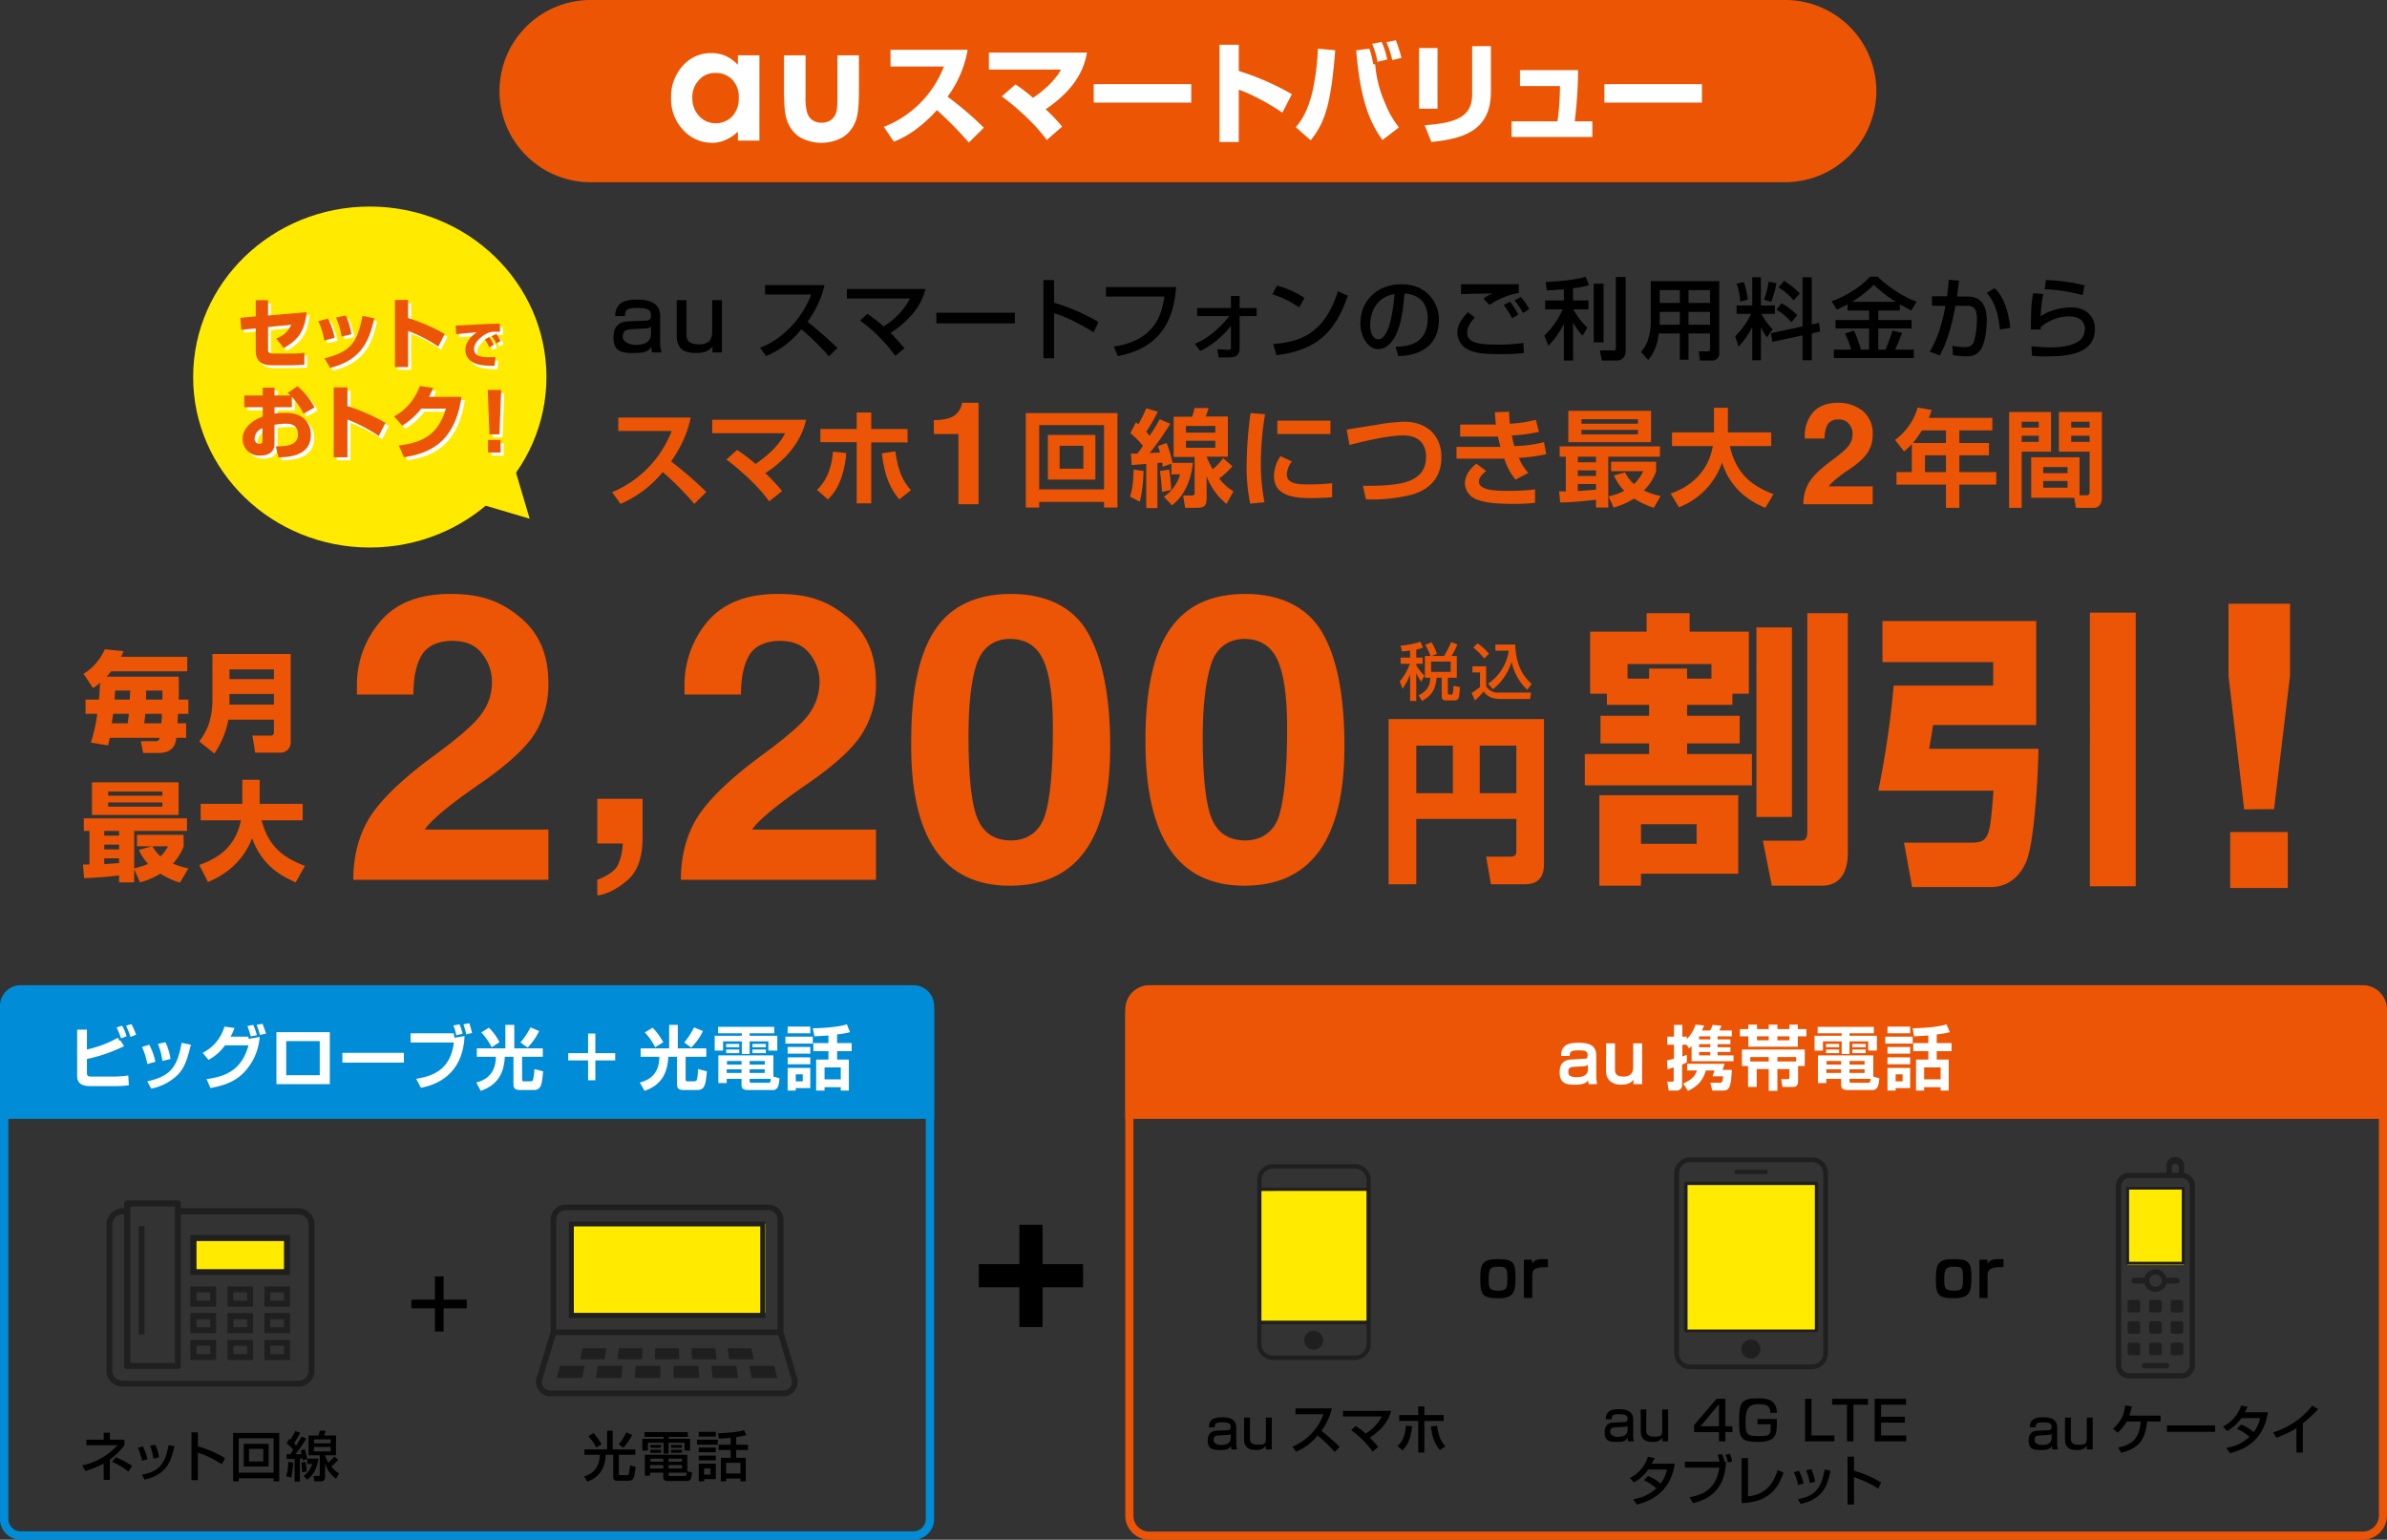<svg id="レイヤー_1" data-name="レイヤー 1" xmlns="http://www.w3.org/2000/svg" width="854" height="550.9" viewBox="0 0 854 550.9"><rect x="0" y="0" width="854" height="550.9" fill="#333333" stroke="none"/><defs><style>.cls-1{fill:#eb5505;}.cls-2{fill:#ffea00;}.cls-3{fill:#1f1f1f;}.cls-4{fill:none;stroke:#1f1f1f;stroke-miterlimit:10;stroke-width:1.05px;}.cls-5{fill:#fff;}.cls-6{fill:#008cd6;}.cls-7{fill:#ec5504;}</style></defs><path d="M284.2,136.7a11.6,11.6,0,0,0,.5,4h-3.4a11.8,11.8,0,0,1-.3-2.1c-.9,1.7-2.2,2.3-6.4,2.3s-7.1-.5-7.1-5.5c0-1.3,0-5.6,5.1-5.8l6.6-.3c.9-.1,1.7-.1,1.7-1.9s-1-2.6-4.7-2.6-4.6.4-4.6,2.9h-3.5c.1-5,3.6-5.9,7.9-5.9s8.2,1.1,8.2,6Zm-3.3-5.3a2.1,2.1,0,0,1-1.7.7l-5.4.3c-2.9.1-3,1.7-3,2.9s1.9,2.7,4.5,2.7,5.6-.6,5.6-4Z" transform="translate(-48 -14.6)"/><path d="M302.9,140.7v-2.2c-1.6,2.4-4.6,2.4-5.9,2.4-4.2,0-6.9-1.4-6.9-6.2V122h3.5v12c0,1.5,0,3.8,4.5,3.8,2.3,0,4.7-.6,4.7-4.6V122h3.5v18.7Z" transform="translate(-48 -14.6)"/><path d="M319.9,139c6.8-2.4,14.7-9.3,18.3-19H321.7v-3.4H343a35.6,35.6,0,0,1-6.1,13.1c3.7,3,7.3,6.1,10.7,9.4l-3,3a91.7,91.7,0,0,0-9.9-9.7,31.7,31.7,0,0,1-12.6,9.6Z" transform="translate(-48 -14.6)"/><path d="M368.3,141.9a55.8,55.8,0,0,0-12.6-12.6l2.6-2.4a43.9,43.9,0,0,1,5.8,4.5,26,26,0,0,0,9.5-10H351V118h28.1a22,22,0,0,1-5.5,9.9,33.6,33.6,0,0,1-7,5.8c2.3,2.3,3.9,4.3,5,5.5Z" transform="translate(-48 -14.6)"/><path d="M411.1,126.5v3.8H383v-3.8Z" transform="translate(-48 -14.6)"/><path d="M425.1,114.8v8.1a72.2,72.2,0,0,1,15.9,6.9l-1.7,3.7c-3.6-2.2-9.8-5.7-14.2-6.8v16.1h-3.8v-28Z" transform="translate(-48 -14.6)"/><path d="M468.8,117.3c-.8,9.2-3.6,21.5-20.9,24.7l-1.4-3.4c15.4-2.3,17.2-12.3,18.1-17.9H443.7v-3.4Z" transform="translate(-48 -14.6)"/><path d="M475.5,137.6c5.6-2.2,10.3-7.3,12.3-9.9H476.3v-2.9h12.1v-4.3h3.1v4.3h6.1v2.9h-6.1v11.1c0,3.1-1.3,3.7-4.4,3.7H484l-.5-3,3.7.3c1.1,0,1.2-.4,1.2-.9v-7.7a32.1,32.1,0,0,1-11,9Z" transform="translate(-48 -14.6)"/><path d="M512.8,124.6a34.4,34.4,0,0,0-9.6-4.7l1.7-3.1a32.7,32.7,0,0,1,9.8,4.4Zm-9.3,13.1c11.9-.9,18.8-5.5,23.2-18.9l3.5,1.6c-4.6,13.5-11.5,19.5-25.5,21.3Z" transform="translate(-48 -14.6)"/><path d="M547.3,138.7c3.8-.2,11.5-.5,11.5-10.3,0-2.6-.8-8.3-8.3-8.8-.5,5.3-1,10.9-3.4,15.5-.6.9-2.4,4.4-6.1,4.4s-6.3-4.7-6.3-9.2c0-7.6,5.4-14,14.8-14s13.3,7.2,13.3,12.4c0,12.6-11.2,13.2-14.5,13.3Zm-9.1-7.9c0,3.4,1.3,5.2,2.9,5.2,4.2,0,5.5-11.8,5.8-16.2C539.3,121.1,538.2,128,538.2,130.8Z" transform="translate(-48 -14.6)"/><path d="M575.7,128.2c-2.6,2.5-2.8,4.8-2.8,5.5,0,4.1,6.1,4.2,10.9,4.2a56.1,56.1,0,0,0,9.2-.6l.2,3.6a71.9,71.9,0,0,1-8.3.4c-6.2,0-8.9-.3-11.6-1.6a6.8,6.8,0,0,1-3.9-5.9c0-2.9,1.4-4.9,3.7-7.5Zm15.7-8.8a27.2,27.2,0,0,0-10.5,4.3l-2.2-2.3a17.1,17.1,0,0,1,3.3-1.8c-6.6.1-9.3.1-11.3.3v-3.6h20.7Zm-2.4,9.1a25.4,25.4,0,0,0-3-4.7l2.2-1.3a34.7,34.7,0,0,1,3,4.6Zm3.9-1.9a27,27,0,0,0-3-4.5l2.2-1.3a21.5,21.5,0,0,1,3,4.4Z" transform="translate(-48 -14.6)"/><path d="M607.5,118.1l-6.1.4-.4-3c1.5-.1,9.6-.4,14.3-1.9l1.2,3a28.6,28.6,0,0,1-5.7,1.1v4.4h5.5v3.2h-5.4a26.1,26.1,0,0,0,5,6.5l-1.7,2.9a19.3,19.3,0,0,1-3.4-4.8v13.7h-3.3V130.5a32.3,32.3,0,0,1-5.5,7.8l-1.5-3.6a30.3,30.3,0,0,0,6.6-9.4h-6.3v-3.2h6.7Zm14.2-2v21h-3.5v-21Zm7.9-2.4v26.7a3.1,3.1,0,0,1-3.4,3.2h-5.1l-.7-3.6h4.7c.8,0,1-.2,1-.8V113.7Z" transform="translate(-48 -14.6)"/><path d="M659.8,133.9h-7.7v9.4H649v-9.4h-7.6a16.6,16.6,0,0,1-3.7,9.5l-2.6-2.9a14,14,0,0,0,2.3-3.7,21.7,21.7,0,0,0,1.2-6.5V115.2h24.5v25.7a2.5,2.5,0,0,1-2.7,2.7h-4.2l-.4-3.3h3.3a.7.7,0,0,0,.7-.7Zm-18-7.7v4.6H649v-4.6Zm0-7.8V123H649v-4.6Zm10.3,0V123h7.7v-4.6Zm0,7.8v4.6h7.7v-4.6Z" transform="translate(-48 -14.6)"/><path d="M674.9,131.6a27.8,27.8,0,0,1-4.9,7l-1.2-3.7a27.2,27.2,0,0,0,5.7-8h-5.2v-3h5.6V113.8H678v10.1h5v3h-4.8a22.3,22.3,0,0,0,4,5.5l-2,2.9a21.8,21.8,0,0,1-2.2-3.6v11.8h-3.1Zm-3-16.1a31.3,31.3,0,0,1,1.4,6.3l-2.7.7a21.6,21.6,0,0,0-1.3-6.4Zm11.7.4a41.6,41.6,0,0,1-1.9,6.7l-2.6-.8a22.6,22.6,0,0,0,1.6-6.4Zm9.3,15.5V113.8h3.3v16.9l2.6-.6.4,3.1-3,.7v9.6h-3.3v-8.9l-10.8,2.3-.5-3.1Zm-7.5-8.3a23,23,0,0,1,5.6,4.3l-2.1,2.5a20.8,20.8,0,0,0-5.3-4.5Zm.9-8a25.9,25.9,0,0,1,5.6,4.5l-2.2,2.5a21.4,21.4,0,0,0-5.4-4.7Z" transform="translate(-48 -14.6)"/><path d="M709,123.5l-3.8,1.9-1.9-3c5.1-1.8,10.8-5.4,13.7-8.8h2.8c1.4,1.6,8.1,7,13.9,8.9l-1.9,3.2-4.1-2.2v2.2H720v3.4h11.9v3H720v7.6h2.6c.5-1.1,1.8-4.6,2.5-6.8l3.4.8a60.8,60.8,0,0,1-2.5,6h6.7v3H704.1v-3h6.2a33.3,33.3,0,0,0-2.2-5.8l3.2-1a44.6,44.6,0,0,1,2.5,6.8h2.9v-7.6h-12v-3h12v-3.4H709Zm17.3-.9a47.3,47.3,0,0,1-7.9-6.1,41.4,41.4,0,0,1-7.8,6.1Z" transform="translate(-48 -14.6)"/><path d="M748.9,115c-.2,1.4-.3,2.7-.7,5.7H752c6.4,0,6.8,5.7,6.8,8.8,0,1.2-.2,6.2-1.7,9.4s-4.6,3.2-5.6,3.2a45.9,45.9,0,0,1-4.8-.4l-.2-3.4a19.4,19.4,0,0,0,4.3.5c2,0,3-.6,3.6-2.5a35.2,35.2,0,0,0,.9-7.6c0-3.2-.9-4.8-3.7-4.7h-4c-2,11.2-4.7,16.1-5.6,17.8l-3.6-1.4c3.6-5.8,5.1-13.3,5.6-16.4h-4.8v-3.4h5.4c.3-2.4.5-4.2.6-5.9Zm14.6,17.5c-.8-8.6-3.5-11.7-4.7-13.1l2.8-1.7c1.7,1.7,4.6,5,5.6,14.2Z" transform="translate(-48 -14.6)"/><path d="M779,119.8a48.9,48.9,0,0,0-.9,8c3.2-2.4,8-3.2,10.9-3.2,5.7,0,8.5,3.5,8.5,7.7,0,9.5-11.1,9.8-17.4,9.8a40.5,40.5,0,0,1-5.1-.2l-.2-3.4c1.1.1,4.1.4,6.8.4s8.5-.3,11.1-3.1a5.7,5.7,0,0,0,1.2-3.6c0-2.5-1.9-4.4-5.6-4.4a15.3,15.3,0,0,0-10.2,3.9v.8h-3.5c0-7.4.2-9.8.8-13Zm14.1.4a56.7,56.7,0,0,0-13.6-2.1l.5-3.3a65.5,65.5,0,0,1,13.8,1.9Z" transform="translate(-48 -14.6)"/><path class="cls-1" d="M732,173.5a18.6,18.6,0,0,1-2.8,2.6L726,172a22.1,22.1,0,0,0,8.1-11.6l5,.9c-.3.8-.4,1.3-1,2.8h22.7v4.5H749v4.5h10.6v4.4H749v6h13.2V188H749v8.3h-4.8V188H726.5v-4.5H732Zm12.2-.4v-4.5h-8.6a45,45,0,0,1-3.2,4.5Zm-7.5,4.4v6h7.5v-6Z" transform="translate(-48 -14.6)"/><path class="cls-1" d="M766.8,162h15v14.2H771.3v20.1h-4.5Zm4.5,3.5v2.1h6.1v-2.1Zm0,5v2.2h6.1v-2.2ZM792,191.8h2.6c.9,0,1-.6,1-1.1V176.2h-11V162H800v30.5c0,1.4-.4,3.8-2.9,3.8h-6.4l-.6-3.6H774.7V178.2H792Zm-13-10.1v2.2h8.7v-2.2Zm0,5v2.4h8.7v-2.4Zm10-21.2v2.1h6.6v-2.1Zm0,5v2.2h6.6v-2.2Z" transform="translate(-48 -14.6)"/><path class="cls-1" d="M267,190.7a38.9,38.9,0,0,0,21.3-21.9H269.2V164h25.9c-.5,2.4-1.7,8.1-7,15.7a135.2,135.2,0,0,1,12.6,10.9l-4.3,4.3a101.4,101.4,0,0,0-11.3-11.4A40.1,40.1,0,0,1,270,194.9Z" transform="translate(-48 -14.6)"/><path class="cls-1" d="M323.2,194c-4-5.6-10.4-11.3-15.3-15l3.8-3.4a48.1,48.1,0,0,1,6.6,5c7.6-5.2,9.6-9.2,10.6-11H302.8v-4.8h33.6c-1.8,8.1-7.5,14.5-14.6,19.1a61.2,61.2,0,0,1,6,6.4Z" transform="translate(-48 -14.6)"/><path class="cls-1" d="M340.3,189.9c4.5-4.4,5.4-9.9,5.7-13.7l4.8.5c-1,10.8-4.7,14.7-6.6,16.6Zm19.4-27.7v5.9h13v4.8h-13v21.8h-5.2V172.8h-13v-4.7h13v-5.9Zm8.6,13.9c1.1,7.3,2.7,10.6,5.6,13.9l-4.2,3.3c-3-3.8-5.2-7.8-6.2-16.5Z" transform="translate(-48 -14.6)"/><path class="cls-1" d="M382.1,164.9c3.6,0,6.1-.6,7.6-1.8a6.9,6.9,0,0,0,2.5-4.4h5.9V195h-7.2V169.9h-8.8Z" transform="translate(-48 -14.6)"/><path class="cls-1" d="M443,196.2v-2H419.8v2H415V162.4h32.8v33.8Zm-23.2-6.5H443v-23H419.8Zm3.1-19.5h17v16h-17Zm4.2,12.1h8.5v-8.2h-8.5Z" transform="translate(-48 -14.6)"/><path class="cls-1" d="M457.1,183.1a48.4,48.4,0,0,1-1.3,11l-3.5-1.8c.7-2.3,1.1-4.3,1.3-9.7Zm-4.5-6.2h2.3a26,26,0,0,0,2-2.8,28.7,28.7,0,0,0-4.5-4.5l2-3.9.9.7a60.6,60.6,0,0,0,2.8-5.7l4.1,1.2a64.8,64.8,0,0,1-4.1,7.2l1.2,1.4a61.9,61.9,0,0,0,3.6-5.9l3.8,1.6a99.1,99.1,0,0,1-7.4,10.5l3.7-.2c-.2-.8-.4-1.3-.7-2.3l3.1-1.1a46.3,46.3,0,0,1,2.1,7.1h7.3c-.6,5.2-2.4,11.3-7.5,15.2l-2.9-3.1a14,14,0,0,0,5.8-8h-3.1v-3.8l-3.1,1.1c-.1-.6-.1-.9-.2-1.5l-1.7.2v16.1h-4V180.6l-5.2.4Zm13.7,5.7a61.7,61.7,0,0,1,.7,7.3l-3.3.7c-.1-2.4-.4-5.5-.7-7.5Zm22.6-1.2a26,26,0,0,1-4.7,4.4,19,19,0,0,0,5.1,4.6l-2.5,4.5a23.3,23.3,0,0,1-7.1-9.9v7.5c0,2.9-.4,3.8-3.8,3.8H472l-.7-4.4h2.9c1.2,0,1.2-.3,1.2-1.4V178.1h-7.5V163.7h6.6c.3-1,.6-1.8.9-3.1h5c-.5,1.7-.8,2.4-1,3h7.9v14.4h-7.6a30.4,30.4,0,0,0,2.2,4.5,23.7,23.7,0,0,0,3.7-4ZM472.3,167v2.4h10.5V167Zm0,5.3v2.5h10.5v-2.5Z" transform="translate(-48 -14.6)"/><path class="cls-1" d="M500.6,162.8a105.7,105.7,0,0,0-1.5,17.7,70.5,70.5,0,0,0,1.3,13.8l-5.1.5a62.8,62.8,0,0,1-1.3-13.4,149.9,149.9,0,0,1,1.4-19Zm9.6,16.9a8.2,8.2,0,0,0-1.8,4.7c0,2.4,2.1,3.5,6.6,3.5a81.7,81.7,0,0,0,9.6-.4v5c-2,.2-4.8.3-6.9.3-5.1,0-13.9,0-13.9-7.9a13.1,13.1,0,0,1,2.3-7.1ZM524,165.1v4.8H505v-4.8Z" transform="translate(-48 -14.6)"/><path class="cls-1" d="M535.6,188.4c12.5.1,22.6-.7,22.6-10.4,0-3.4-1.6-7.6-8.1-7.6s-16.7,2.8-19.3,3.4l-1-5.5,10.6-1.7a65.1,65.1,0,0,1,10.1-1.1c8,0,13.2,5,13.2,12.6,0,11.3-9.8,13.4-12.8,14a63.1,63.1,0,0,1-14.2,1.2Z" transform="translate(-48 -14.6)"/><path class="cls-1" d="M587.9,161.9c.1,1.6.1,2.7.3,4.3a48,48,0,0,0,9.3-1.4l1.1,4.3a55.4,55.4,0,0,1-9.7,1.3,34.2,34.2,0,0,0,.9,3.8,48.2,48.2,0,0,0,10.6-1.4l.8,4.3a56.9,56.9,0,0,1-9.8,1.3,17.7,17.7,0,0,0,3.4,5.4l-4.6,2.4a22.3,22.3,0,0,1-4-7.5H569.1v-4.2h15.7l-.9-3.7H570.4v-4.3h12.8c-.2-1.7-.3-3.1-.4-4.4Zm-8.2,21.2c-.8.7-2.6,2.1-2.6,3.9s2.6,2.7,4.3,2.9a44.4,44.4,0,0,0,6.7.3,65.9,65.9,0,0,0,9.1-.5v4.8a71,71,0,0,1-7.3.4c-8,0-11-.7-13-1.4a6.4,6.4,0,0,1-4.8-5.9c0-3.7,2.9-6.1,4.1-7.1Z" transform="translate(-48 -14.6)"/><path class="cls-1" d="M605.8,190.4h2.4V178H606v-3.7h35.9V178H623.4v18.2H619v-2.8c-4.2.5-8.5.9-12.8,1Zm3.3-28.8h29.6v11.2H609.1Zm3.4,16.4v2H619v-2Zm0,4.9v2H619v-2Zm6.5,4.9h-6.5v2.5l6.5-.5Zm-5.2-23.2v1.6H634v-1.6Zm0,3.8V170H634v-1.6Zm15.6,15.2a13.5,13.5,0,0,0,3.2,4.2,15.4,15.4,0,0,0,3.3-4.6H624.4v-3.4h16.1v3.5a17.6,17.6,0,0,1-4.4,6.8,32.3,32.3,0,0,0,6,2l-2.4,4.2a34.8,34.8,0,0,1-7.1-3.3,27.3,27.3,0,0,1-7.3,3.2l-1.8-4a21.2,21.2,0,0,0,5.6-2,18.6,18.6,0,0,1-3.7-5.5Z" transform="translate(-48 -14.6)"/><path class="cls-1" d="M645.7,191.2c2.8-1,12.9-4.7,15.1-17H646.2v-4.9h15v-8.8h5v8.8h15.5v4.9H666.9c2.2,10.1,8.2,14.4,15.6,17.2l-2.9,4.9c-3.6-1.5-12.1-5.4-15.5-16.2a26.4,26.4,0,0,1-15.4,16Z" transform="translate(-48 -14.6)"/><path class="cls-1" d="M695.3,187.1q2.1-3.4,8.1-7.8c3.3-2.4,5.3-4.2,6.2-5.5a6.8,6.8,0,0,0,1.2-3.8,5.2,5.2,0,0,0-1.3-3.7,4.2,4.2,0,0,0-3.7-1.6,4.4,4.4,0,0,0-3.9,1.7,10.2,10.2,0,0,0-1.1,5.1h-7.1v-1.1a12.6,12.6,0,0,1,2.9-8.2c2-2.3,5-3.5,9-3.5a13.9,13.9,0,0,1,8.8,2.9A10.3,10.3,0,0,1,718,170a11.5,11.5,0,0,1-1.8,6.5c-1.2,1.9-3.5,4-7.1,6.4s-6.1,4.6-6.8,5.7H718V195H693.2A14.6,14.6,0,0,1,695.3,187.1Z" transform="translate(-48 -14.6)"/><path class="cls-1" d="M180.3,307c4-6.3,11.5-13.6,22.8-21.9,9.3-6.8,15.1-11.9,17.4-15.4a18.7,18.7,0,0,0,3.5-10.8,15.9,15.9,0,0,0-3.6-10.5c-2.3-3-5.8-4.5-10.6-4.5s-8.8,1.7-10.8,4.9-3.1,8-3.1,14.3H175.7v-3a34.7,34.7,0,0,1,8.4-23.2c5.6-6.6,14-9.8,25.1-9.8s18,2.7,24.8,8.3,10.2,13.3,10.2,23.6a33.4,33.4,0,0,1-5,18.3c-3.4,5.2-10,11.2-19.9,18S202,308.2,200,311.4h44.2v18H174.4C174.4,320.8,176.4,313.3,180.3,307Z" transform="translate(-48 -14.6)"/><path class="cls-1" d="M261.7,329.4c4-1.6,6.4-3.3,7.4-5.4a19.9,19.9,0,0,0,1.7-7.6h-9.1v-16h16.2v13.9c0,7.2-1.9,12.3-5.6,15.4s-7.3,4.9-10.6,5.3Z" transform="translate(-48 -14.6)"/><path class="cls-1" d="M297.5,307c4-6.3,11.5-13.6,22.7-21.9,9.3-6.8,15.2-11.9,17.5-15.4a19.5,19.5,0,0,0,3.5-10.8,15.9,15.9,0,0,0-3.6-10.5c-2.3-3-5.9-4.5-10.6-4.5s-8.8,1.7-10.8,4.9-3.1,8-3.1,14.3H292.9v-3a35.1,35.1,0,0,1,8.3-23.2c5.7-6.6,14-9.8,25.2-9.8s18,2.7,24.8,8.3,10.2,13.3,10.2,23.6a32.7,32.7,0,0,1-5.1,18.3q-4.9,7.8-19.8,18c-10.8,7.5-17.3,12.9-19.4,16.1h44.3v18H291.6C291.6,320.8,293.6,313.3,297.5,307Z" transform="translate(-48 -14.6)"/><path class="cls-1" d="M374,279.7c0-18.2,2.9-31.5,8.7-40s14.9-12.6,27.1-12.6,22,4.5,27.3,13.7,8.1,22.7,8.1,40.9q0,49.8-35.9,49.8T374,279.7Zm20.5-1.6c0,14.7,1.1,24.5,3.3,29.6s6.2,7.6,11.9,7.6,10.3-3,12.2-9.1,2.8-16.6,2.8-31.1c0-11.5-1.2-19.6-3.5-24.5s-6.3-7.4-11.9-7.4-9.9,3-11.9,9S394.5,266.8,394.5,278.1Z" transform="translate(-48 -14.6)"/><path class="cls-1" d="M457.8,279.7c0-18.2,2.9-31.5,8.8-40s14.8-12.6,27-12.6,22,4.5,27.4,13.7,8,22.7,8,40.9c0,33.2-12,49.8-35.8,49.8S457.8,314.2,457.8,279.7Zm20.5-1.6c0,14.7,1.1,24.5,3.3,29.6s6.2,7.6,11.9,7.6,10.4-3,12.2-9.1,2.8-16.6,2.8-31.1c0-11.5-1.2-19.6-3.5-24.5s-6.3-7.4-11.8-7.4-10,3-11.9,9S478.3,266.8,478.3,278.1Z" transform="translate(-48 -14.6)"/><path class="cls-1" d="M83.4,264.9c.2-1.8.3-4.3.4-6a20.7,20.7,0,0,1-2.5,1.9l-3.4-5.1a19.6,19.6,0,0,0,7.6-8.8l6.7.7a21.6,21.6,0,0,1-.9,2H115v5.2H87.8c-.4.4-.7.9-1.7,1.9h25.8c.1,1.7.1,3,.1,5s0,1.7-.1,3.2h3.5V270h-3.7l-.2,3.4h3.1v5.2h-3.5c-.2,1.7-.8,5.4-6.3,5.4H99.2l-.8-4.2h5.4c1,0,1.2-.6,1.3-1.2H87.3c-.4,1.6-.4,1.7-.6,2.7l-6.2-1A56.7,56.7,0,0,0,82.8,270H78.6v-5.1Zm4.6,8.5h5.7c.1-.7.3-2.5.4-3.4H88.5Zm1.2-11.7c-.1,1.2-.1,1.9-.2,3.2h5.4c.1-1.1.1-1.9.2-3.2Zm16.5,11.7a24.5,24.5,0,0,0,.2-3.4H100c-.1,1-.3,2.5-.4,3.4Zm-5.4-11.7c0,.5,0,.8-.1,3.2h5.9v-3.2Z" transform="translate(-48 -14.6)"/><path class="cls-1" d="M146,272.1H129.7a31.3,31.3,0,0,1-5,12.1l-5.4-4.3c2.5-3.4,4.7-7.5,4.7-15.1V248.6h28v31.6a3.6,3.6,0,0,1-3.7,3.7h-9l-1-6.1h6.6a1,1,0,0,0,1.1-1.1Zm-15.9-14.5H146v-3.5H130.1Zm0,9.1H146v-3.8H130.1Z" transform="translate(-48 -14.6)"/><path class="cls-1" d="M112.4,330.4a27.7,27.7,0,0,1-7-3.2,28.2,28.2,0,0,1-7.3,3.1L96,325.6v4.7H90.6v-2.5c-1.3.2-6.4.8-12.5,1l-.4-4.9H80v-12H78v-4.5h36.9v4.5H96v13.4a32.6,32.6,0,0,0,5-1.6,17.3,17.3,0,0,1-3.3-5l4.6-1.3H97v-4.1h16.7v4.2a21.6,21.6,0,0,1-3.8,6.1,28.2,28.2,0,0,0,5.5,1.7ZM80.9,294.5h31v11.7h-31Zm4.4,17.4v1.7h5.3v-1.7Zm0,4.9v1.7h5.3v-1.7Zm5.3,4.9H85.3v2.1l5.3-.4Zm-3.9-23.9v1.5h19.4v-1.5Zm0,3.9v1.5h19.4v-1.5Zm15.8,15.7a17.2,17.2,0,0,0,2.9,3.6,11.9,11.9,0,0,0,2.7-3.6Z" transform="translate(-48 -14.6)"/><path class="cls-1" d="M119.3,324.1c6.3-2.3,12.9-6.1,14.9-16H119.8v-5.9h14.9v-8.6h6.2v8.6h15.4v5.9H141.6c2.4,9.4,7.8,13.4,15.5,16.3l-3.3,5.9c-4.7-2-12.1-5.8-15.6-15.8-3.9,10.2-12.1,14.1-15.8,15.7Z" transform="translate(-48 -14.6)"/><path class="cls-1" d="M590.5,307.6H554.7V331h-9.9V271.9h55.6v51.7c0,3-.6,7.4-7,7.4h-12l-1.7-9.9h8.8c1.9,0,2-1.1,2-2Zm-35.8-9.2h13.1v-17H554.7Zm22.7,0h13.1v-17H577.4Z" transform="translate(-48 -14.6)"/><path class="cls-1" d="M622.9,262.8h-6V240.6h20.2V234h15.4v6.6h21.2v22.2h-5.9v4H651.6v3.9h18.8v9.9H651.6v3.8h23.2v11.2H615V284.4h23v-3.8H620.6v-9.9H638v-3.9H622.9Zm-2.7,36.3h49.7v28.1H635.1v4.3H620.2ZM638,257.4v-3.6h13.6v3.6h8.7v-5.2h-30v5.2Zm-2.9,52.1v7H655v-7Zm41.3-70.4h12.7v67.8H676.4Zm18.2-5.1h14.5v85.9c0,5.3-1.8,11.6-9.3,11.6H681.9l-3.2-16.1h12.9c1.9,0,3-.2,3-3.2Z" transform="translate(-48 -14.6)"/><path class="cls-1" d="M721.5,236.8h55V274H739.6c-.6,4-.7,4.5-1.4,8.5h39.1c0,6.9-1.3,32.9-4.3,40.2-1.7,4.1-5.4,9.3-13,9.3H732.1l-2.9-15.9h24.2c6.4,0,6.6-2.6,7.8-18.6H720a331.1,331.1,0,0,0,5.5-37.6h35.6v-8.4H721.5Zm74.2-3h16.4v97.9H795.7Z" transform="translate(-48 -14.6)"/><path d="M435.5,466.9v8.3H421v14.2h-8.3V475.2H398.2v-8.3h14.5V452.8H421v14.1Z" transform="translate(-48 -14.6)"/><rect class="cls-2" x="204.2" y="437.8" width="69.7" height="31.97"/><path class="cls-3" d="M251.5,486.2h70.3V451.7H251.5Zm1.8-32.8H320v31H253.3Z" transform="translate(-48 -14.6)"/><path class="cls-3" d="M333.2,507.6l-4.9-16.5V451a5.4,5.4,0,0,0-5.4-5.4H250.4A5.4,5.4,0,0,0,245,451v40.1l-5,16.5a5.1,5.1,0,0,0,.8,4.5,5,5,0,0,0,4.2,2.1h83.3a5.2,5.2,0,0,0,4.9-6.6ZM247,451a3.4,3.4,0,0,1,3.4-3.4h72.5a3.4,3.4,0,0,1,3.3,3.4v39.3H247Zm83.8,59.9a3,3,0,0,1-2.5,1.2H245a3,3,0,0,1-2.5-1.2,3,3,0,0,1-.5-2.7l4.8-15.9h79.7l4.7,15.9A2.9,2.9,0,0,1,330.8,510.9Z" transform="translate(-48 -14.6)"/><polygon class="cls-3" points="268.1 488.7 268.9 493 278.1 493 277 488.7 268.1 488.7"/><polygon class="cls-3" points="254.5 488.7 255 493 264.1 493 263.4 488.7 254.5 488.7"/><polygon class="cls-3" points="241 488.7 241 493 250.2 493 249.9 488.7 241 488.7"/><polygon class="cls-3" points="227.1 493 236.2 493 236.3 488.7 227.4 488.7 227.1 493"/><polygon class="cls-3" points="213.1 493 222.3 493 222.8 488.7 213.9 488.7 213.1 493"/><polygon class="cls-3" points="199.2 493 208.3 493 209.2 488.7 200.3 488.7 199.2 493"/><polygon class="cls-3" points="269.7 486.3 268.8 482.4 260.3 482.4 260.9 486.3 269.7 486.3"/><polygon class="cls-3" points="256.4 486.3 255.9 482.4 247.4 482.4 247.6 486.3 256.4 486.3"/><polygon class="cls-3" points="242.9 482.4 234.4 482.4 234.3 486.3 243 486.3 242.9 482.4"/><polygon class="cls-3" points="229.9 482.4 221.4 482.4 220.9 486.3 229.7 486.3 229.9 482.4"/><polygon class="cls-3" points="216.9 482.4 208.4 482.4 207.6 486.3 216.3 486.3 216.9 482.4"/><rect class="cls-2" x="69.1" y="443.9" width="34.3" height="11.42"/><path class="cls-3" d="M129.4,482.1h9.1v-7.2h-9.1Zm2.1-5.1h4.9v3h-4.9Z" transform="translate(-48 -14.6)"/><path class="cls-3" d="M142.6,501.2h9.2V494h-9.2Zm2.1-5.1h4.9v3h-4.9Z" transform="translate(-48 -14.6)"/><path class="cls-3" d="M142.6,491.6h9.2v-7.2h-9.2Zm2.1-5h4.9v2.9h-4.9Z" transform="translate(-48 -14.6)"/><path class="cls-3" d="M129.4,491.6h9.1v-7.2h-9.1Zm2.1-5h4.9v2.9h-4.9Z" transform="translate(-48 -14.6)"/><path class="cls-3" d="M142.6,482.1h9.2v-7.2h-9.2Zm2.1-5.1h4.9v3h-4.9Z" transform="translate(-48 -14.6)"/><path class="cls-3" d="M116.1,501.2h9.2V494h-9.2Zm2.2-5.1h4.9v3h-4.9Z" transform="translate(-48 -14.6)"/><path class="cls-3" d="M116.1,491.6h9.2v-7.2h-9.2Zm2.2-5h4.9v2.9h-4.9Z" transform="translate(-48 -14.6)"/><path class="cls-3" d="M129.4,501.2h9.1V494h-9.1Zm2.1-5.1h4.9v3h-4.9Z" transform="translate(-48 -14.6)"/><path class="cls-3" d="M116.1,482.1h9.2v-7.2h-9.2Zm2.2-5.1h4.9v3h-4.9Z" transform="translate(-48 -14.6)"/><path class="cls-3" d="M116.1,470.8h35.7V456.5H116.1Zm2.2-12.2h31.3v10.1H118.3Z" transform="translate(-48 -14.6)"/><path class="cls-3" d="M154.8,446.9H112.7v-1.7a1.1,1.1,0,0,0-1.1-1.1H93.5a1.1,1.1,0,0,0-1.1,1.1v1.7h-.6a5.8,5.8,0,0,0-5.7,5.8V505a5.7,5.7,0,0,0,5.7,5.7h63a5.7,5.7,0,0,0,5.7-5.7V452.7A5.8,5.8,0,0,0,154.8,446.9Zm-60.2-.6h16v56h-16ZM158.4,505a3.6,3.6,0,0,1-3.6,3.6h-63a3.6,3.6,0,0,1-3.6-3.6V452.7a3.6,3.6,0,0,1,3.6-3.6h.6v54.2a1.1,1.1,0,0,0,1.1,1.1h18.1a1.1,1.1,0,0,0,1.1-1.1V449.1h42.1a3.6,3.6,0,0,1,3.6,3.6Z" transform="translate(-48 -14.6)"/><rect class="cls-3" x="49.6" y="438.7" width="2.1" height="38.77"/><path d="M590.2,471.8c0,4.9-.5,7.3-6.1,7.3s-6.5-1.2-6.5-6.7.5-7.3,6.3-7.3S590.2,466.6,590.2,471.8Zm-6.3,4.6c3.2,0,3.4-.9,3.4-4.6s-.5-4-3.4-4-3.3,1.1-3.3,4.3S580.7,476.4,583.9,476.4Z" transform="translate(-48 -14.6)"/><path d="M596,465.3l.2,1.4c.9-1.5,2.1-1.7,5.6-1.6V468h-1.4c-1.2,0-4.2,0-4.2,2.7V479h-3V465.3Z" transform="translate(-48 -14.6)"/><path d="M753.3,471.8c0,4.9-.5,7.3-6.2,7.3s-6.5-1.2-6.5-6.7.6-7.3,6.4-7.3S753.3,466.6,753.3,471.8Zm-6.3,4.6c3.2,0,3.3-.9,3.3-4.6s-.4-4-3.3-4-3.4,1.1-3.4,4.3S743.7,476.4,747,476.4Z" transform="translate(-48 -14.6)"/><path d="M759.1,465.3v1.4c1-1.5,2.2-1.7,5.7-1.6V468h-1.4c-1.2,0-4.3,0-4.3,2.7V479h-2.9V465.3Z" transform="translate(-48 -14.6)"/><rect class="cls-2" x="450.9" y="425.8" width="38.2" height="46.73"/><path class="cls-3" d="M532.7,431.1H503.5a5.7,5.7,0,0,0-5.7,5.8v58.6a5.7,5.7,0,0,0,5.7,5.7h29.2a5.7,5.7,0,0,0,5.7-5.7V436.9A5.7,5.7,0,0,0,532.7,431.1Zm-29.2,1.6h29.2a4.2,4.2,0,0,1,4.2,4.2v2.7H499.3v-2.7A4.2,4.2,0,0,1,503.5,432.7Zm33.4,8v46.6H499.3V440.7Zm-4.2,58.9H503.5a4.1,4.1,0,0,1-4.2-4.1v-7.1h37.6v7.1A4.1,4.1,0,0,1,532.7,499.6Z" transform="translate(-48 -14.6)"/><circle class="cls-3" cx="518.1" cy="494" r="3.4" transform="translate(-54.1 -8.1) rotate(-0.7)"/><rect class="cls-2" x="603.7" y="423.2" width="46.1" height="53.45"/><path class="cls-3" d="M696.3,504.5H652.7a5.8,5.8,0,0,1-5.7-5.8V434.4a5.7,5.7,0,0,1,5.7-5.7h43.6a5.7,5.7,0,0,1,5.7,5.7v64.3A5.8,5.8,0,0,1,696.3,504.5Zm-43.6-74.1a4,4,0,0,0-4,4v64.3a4,4,0,0,0,4,4.1h43.6a4,4,0,0,0,4-4.1V434.4a4,4,0,0,0-4-4Z" transform="translate(-48 -14.6)"/><circle class="cls-3" cx="674.5" cy="497.1" r="3.4" transform="translate(-183.7 268.8) rotate(-21.6)"/><path class="cls-3" d="M697.6,491.4H651.4a.9.9,0,0,1-.9-.8V438.3a.9.9,0,0,1,.9-.9h46.2a.9.9,0,0,1,.9.9v52.3A.9.9,0,0,1,697.6,491.4Zm-45.9-1.1h45.6V438.6H651.7Z" transform="translate(-48 -14.6)"/><path class="cls-3" d="M679.6,434.7H669.3a.7.7,0,0,1-.7-.8.8.8,0,0,1,.7-.8h10.3a.8.8,0,0,1,.8.8A.7.7,0,0,1,679.6,434.7Z" transform="translate(-48 -14.6)"/><rect class="cls-2" x="761.1" y="424.6" width="20.3" height="28.04"/><path class="cls-3" d="M829.4,434.3v-2a3.2,3.2,0,1,0-6.3,0v1.9H809.8A4.7,4.7,0,0,0,805,439v64a4.8,4.8,0,0,0,4.8,4.8h18.8a4.8,4.8,0,0,0,4.7-4.8V439A4.7,4.7,0,0,0,829.4,434.3Zm-4.4-2a1.2,1.2,0,0,1,1.2-1.3,1.3,1.3,0,0,1,1.3,1.3v1.9H825Zm6.4,70.7a2.9,2.9,0,0,1-2.8,2.9H809.8a2.9,2.9,0,0,1-2.9-2.9V439a2.9,2.9,0,0,1,2.9-2.9h18.8a2.9,2.9,0,0,1,2.8,2.9Z" transform="translate(-48 -14.6)"/><rect class="cls-3" x="761.2" y="465.1" width="4.5" height="4.51" rx="0.8"/><rect class="cls-4" x="761.2" y="425.1" width="19.9" height="26.87"/><rect class="cls-3" x="768.9" y="465.1" width="4.5" height="4.51" rx="0.8"/><rect class="cls-3" x="776.6" y="465.1" width="4.5" height="4.51" rx="0.8"/><rect class="cls-3" x="761.2" y="472.7" width="4.5" height="4.51" rx="0.8"/><rect class="cls-3" x="768.9" y="472.7" width="4.5" height="4.51" rx="0.8"/><rect class="cls-3" x="776.6" y="472.7" width="4.5" height="4.51" rx="0.8"/><rect class="cls-3" x="761.2" y="480.4" width="4.5" height="4.51" rx="0.8"/><rect class="cls-3" x="768.9" y="480.4" width="4.5" height="4.51" rx="0.8"/><rect class="cls-3" x="776.6" y="480.4" width="4.5" height="4.51" rx="0.8"/><path class="cls-3" d="M823.1,473.8h3.7a1,1,0,0,0,0-2h-3.7a4.1,4.1,0,0,0-7.9,0h-3.6a1,1,0,0,0,0,2h3.6a4.1,4.1,0,0,0,7.9,0Zm-3.9,1.2a2.2,2.2,0,0,1,0-4.4,2.2,2.2,0,0,1,0,4.4Z" transform="translate(-48 -14.6)"/><path class="cls-3" d="M823.1,502.3h-7.9a.9.9,0,0,0-.9.9,1,1,0,0,0,.9,1h7.9a1.1,1.1,0,0,0,1-1A1,1,0,0,0,823.1,502.3Z" transform="translate(-48 -14.6)"/><path class="cls-1" d="M412.9,352.5H843.7A10.3,10.3,0,0,1,854,362.8v37.5a0,0,0,0,1,0,0H402.6a0,0,0,0,1,0,0V362.8A10.3,10.3,0,0,1,412.9,352.5Z"/><path class="cls-1" d="M893.4,370a5.8,5.8,0,0,1,5.7,5.7V556.9a5.8,5.8,0,0,1-5.7,5.7H459.2a5.7,5.7,0,0,1-5.7-5.7V375.7a5.7,5.7,0,0,1,5.7-5.7H893.4m0-2.9H459.2a8.6,8.6,0,0,0-8.6,8.6V556.9a8.6,8.6,0,0,0,8.6,8.6H893.4a8.7,8.7,0,0,0,8.6-8.6V375.7a8.7,8.7,0,0,0-8.6-8.6Z" transform="translate(-48 -14.6)"/><path class="cls-5" d="M619.1,399.3a13.4,13.4,0,0,0,.3,3.2h-3a3.6,3.6,0,0,1-.2-1.5c-.6,1-1.5,1.7-4.7,1.7s-5.5-.5-5.5-4.4c0-1.5.2-4.3,3.9-4.6l5-.3c.6,0,1.1,0,1.1-1.3s-.6-1.7-3.2-1.7-3.2.4-3.2,2h-3.1c0-3.8,2.5-4.7,6.1-4.7s6.5.6,6.5,4.7Zm-3-3.8c-.2.3-.6.5-1.4.6l-3.6.2c-2,.1-2,1-2,2s.7,1.7,3,1.7,4-.8,4-2.7Z" transform="translate(-48 -14.6)"/><path class="cls-5" d="M632.4,402.5v-1.6c-.7,1-1.9,1.8-4.6,1.8s-5.2-1.5-5.2-4.8v-10h3.2v9.5c0,1.1.3,2.4,3.1,2.4s3.4-1.8,3.4-3.2v-8.7h3.2v14.6Z" transform="translate(-48 -14.6)"/><path class="cls-5" d="M644.4,394l2.5-.6v-5h-2.4v-2.9h2.4v-4.2h3v4.2h1.6v.9a13.2,13.2,0,0,0,3.1-5.2l3.1.3-.8,1.8h2.9a7.2,7.2,0,0,0,.9-2l3.2.3a13,13,0,0,1-.8,1.7h4.5v2.1h-5.1v1.1h4.6v1.7h-4.6v1.1h4.6V391h-4.6v1.2h5.7v2.1h-15v-5.4l-.9.8-.9-1.3h-1.5v4.2l1.6-.6v2.7l-1.7.8v7.4a1.9,1.9,0,0,1-2.1,1.9h-2.7l-.5-3.2h1.8c.5,0,.5-.2.5-.5v-4.6l-2.2.7Zm20.6,1.2-.7,2.2h3.3c-.3,5.7-.7,7.4-3.1,7.4h-3.9l-.7-2.8h3.4c.9,0,1-.4,1.2-2.3h-3.8l.7-2.1h-3.1c-1,3.5-2.8,5.6-6.4,7.3l-1.7-2.6c3.7-1.7,4.5-3.3,4.9-4.7h-3.5v-2.4Zm-9.1-9.8v1.1h4v-1.1Zm0,2.8v1.1h4v-1.1Zm0,2.8v1.2h4V391Z" transform="translate(-48 -14.6)"/><path class="cls-5" d="M673.5,381.2h3.1v1.6h4.2v-1.6h3.1v1.6h4.3v-1.6h3v1.6h3.1v2.6h-3.1v3.7H673.5v-3.7h-3v-2.6h3Zm-.1,14.8h-2.2v-5.9h22.5V396h-2.4v5.5c0,1.7-1,2-1.8,2h-3.8l-.4-2.8h2.4c.4,0,.5-.1.5-.7v-2.9h-4.3v7.8h-3.1v-7.8h-4.3v6.4h-3.1Zm7.4-1.6v-1.6h-6.6v1.6Zm-4.2-9v1.4h4.2v-1.4Zm7.3,0v1.4h4.3v-1.4Zm0,9h6.7v-1.6h-6.7Z" transform="translate(-48 -14.6)"/><path class="cls-5" d="M698.3,382h20.1v2.3h-8.7v.9h9.8v5.3h-3.1v-3.3h-6.7v4.5h-2.8v-4.5h-6.7v3.3h-3v-5.3h9.7v-.9h-8.6Zm8.4,18.6h-5.3v1.5h-3v-9.9h19.8v7.6l2.2.6c-.2,2.1-.5,4.2-2.4,4.2h-8.9c-1.2,0-2.4-.2-2.4-1.8Zm-5.4-12.5H706v1.2h-4.7Zm0,2H706v1.3h-4.7Zm.1,7.1v1.3h5.3v-1.3Zm.1-3v1.3h5.2v-1.3Zm8.2,0v1.3h5.4v-1.3Zm0,3v1.3h5.4v-1.3Zm0,4.2c0,.4.1.6.6.6h6c.7,0,.8-.1,1-1.4h-7.6Zm1-13.3h4.8v1.2h-4.8Zm0,2h4.8v1.3h-4.8Z" transform="translate(-48 -14.6)"/><path class="cls-5" d="M722.5,385.5h9.8V388h-9.8Zm.8-3.6h8.1v2.4h-8.1Zm0,7.3h8.1v2.4h-8.1Zm0,3.7h8.1v2.5h-8.1Zm0,3.8h8.1v7.2h-5.2v.9h-2.9Zm2.9,2.3v2.5h2.5V399Zm11.7-13.9-5.1.3-.5-2.9c2.2,0,8.8-.3,12.1-1.4l1.2,2.8a28.9,28.9,0,0,1-4.7.8v3.1h5.3v2.9h-5.3v3h4.3v11.1h-2.9v-1.2h-5.9v1.2h-2.9V393.7h4.4v-3h-5.4v-2.9h5.4Zm-1.5,11.4v4.3h5.9v-4.3Z" transform="translate(-48 -14.6)"/><path class="cls-6" d="M8.8,352.5H325.4a8.8,8.8,0,0,1,8.8,8.8v39a0,0,0,0,1,0,0H0a0,0,0,0,1,0,0v-39A8.8,8.8,0,0,1,8.8,352.5Z"/><path class="cls-6" d="M374.8,370.1a4.4,4.4,0,0,1,4.4,4.4V558.1a4.4,4.4,0,0,1-4.4,4.4H55.4a4.4,4.4,0,0,1-4.4-4.4V374.5a4.4,4.4,0,0,1,4.4-4.4H374.8m0-3H55.4a7.4,7.4,0,0,0-7.4,7.4V558.1a7.4,7.4,0,0,0,7.4,7.4H374.8a7.4,7.4,0,0,0,7.4-7.4V374.5a7.4,7.4,0,0,0-7.4-7.4Z" transform="translate(-48 -14.6)"/><path class="cls-5" d="M79.1,383v7.1a41,41,0,0,0,11.1-4.2l.5,1h.4l1.3,2a57.1,57.1,0,0,1-13.3,4.6v5c0,1.1.4,1.3,1.8,1.3h7.9a43.8,43.8,0,0,0,5.1-.4l.2,3.5a35.4,35.4,0,0,1-5.1.3H80.3c-3.6,0-4.7-1.4-4.7-3.7V383Zm12.2,3.1a29.5,29.5,0,0,0-1.6-3.9l2-.6a18.4,18.4,0,0,1,1.6,3.8Zm3.4-.5a29.7,29.7,0,0,0-1.6-4L95,381a26.9,26.9,0,0,1,1.7,3.8Z" transform="translate(-48 -14.6)"/><path class="cls-5" d="M100.7,395.3a24.8,24.8,0,0,0-1.9-6.1l2.6-.8a22.8,22.8,0,0,1,2.2,6.1Zm0,6.2c8.4-1.9,10.7-5.1,12.3-13.8l3.3.7c-1.4,5.4-2.3,9.2-6.4,12.2a18.5,18.5,0,0,1-7.8,3.5Zm5.4-7.3a24,24,0,0,0-1.6-6.1l2.7-.6a20.5,20.5,0,0,1,1.8,6Z" transform="translate(-48 -14.6)"/><path class="cls-5" d="M120.5,391.3a15.2,15.2,0,0,0,7.8-9.4l3.6.5a22.2,22.2,0,0,1-1.4,3.1h6.3l.2.8,3.9-.7a20.4,20.4,0,0,1-5.9,13c-3.3,3.3-7.5,4.5-11.7,5.3l-1.4-3.2c7.6-1,12.7-3.8,15-12.1h-8.4a16.9,16.9,0,0,1-5.9,5.2Zm17.2-5.9a26,26,0,0,0-1.2-3.7l2.1-.4a20.6,20.6,0,0,1,1.3,3.7Zm3.3-.5a24.9,24.9,0,0,0-1.2-3.6l2.1-.4c.7,1.6,1.1,3,1.3,3.5Z" transform="translate(-48 -14.6)"/><path class="cls-5" d="M166,383.9v18.6H146.9V383.9Zm-3.6,3.2h-12v12.2h12Z" transform="translate(-48 -14.6)"/><path class="cls-5" d="M192.5,391.3v3.5h-22v-3.5Z" transform="translate(-48 -14.6)"/><path class="cls-5" d="M210.3,384.3c0,.3.2.9.3,1.6l3.6-.6c-.7,15.6-12.7,17.9-15.6,18.5l-1.7-3.2c5.9-1,12.2-3.1,13.5-13H194.9v-3.3Zm.9.7a12.9,12.9,0,0,0-1-3.5l2.2-.4a16.9,16.9,0,0,1,1.1,3.4Zm3.6-.3a24.2,24.2,0,0,0-1-3.6l2.1-.4a35.7,35.7,0,0,1,1,3.5Z" transform="translate(-48 -14.6)"/><path class="cls-5" d="M218.6,389.7h10.2v-8.4H232v8.4h10.2v3h-7.4v8.1c0,.2,0,.7.6.7h2.5a1,1,0,0,0,.8-.5,19.6,19.6,0,0,0,.5-3.9l3.1.8c-.4,4.8-.7,6.7-3.3,6.7h-4.8c-1.1,0-2.5-.1-2.5-2v-9.9h-3.1c-.3,7.7-4.3,10.7-8.6,12.2l-1.6-3c4.5-1.1,7-4.2,7-9.2h-6.8Zm5.3-.4a23.1,23.1,0,0,0-3.7-5.3l2.7-1.7a18.9,18.9,0,0,1,3.8,5.2Zm10.3-1.7a27.8,27.8,0,0,0,3.6-5.4l3.1,1.3a23.2,23.2,0,0,1-4.1,5.9Z" transform="translate(-48 -14.6)"/><path class="cls-5" d="M258.4,391.4v-7H261v7h7.1V394H261v7.1h-2.6V394h-7.1v-2.6Z" transform="translate(-48 -14.6)"/><path class="cls-5" d="M277.2,389.7h10.2v-8.4h3.1v8.4h10.2v3h-7.4v8.1c0,.2,0,.7.6.7h2.5a1.2,1.2,0,0,0,.9-.5,14.6,14.6,0,0,0,.4-3.9l3.2.8c-.4,4.8-.8,6.7-3.4,6.7h-4.8c-1.1,0-2.5-.1-2.5-2v-9.9h-3.1c-.3,7.7-4.2,10.7-8.5,12.2l-1.7-3c4.6-1.1,7-4.2,7-9.2h-6.7Zm5.2-.4a23.1,23.1,0,0,0-3.7-5.3l2.8-1.7a24.1,24.1,0,0,1,3.8,5.2Zm10.4-1.7a26.6,26.6,0,0,0,3.5-5.4l3.2,1.3a21.3,21.3,0,0,1-4.2,5.9Z" transform="translate(-48 -14.6)"/><path class="cls-5" d="M304.9,382H325v2.3h-8.8v.9h9.9v5.3h-3.2v-3.3h-6.7v4.5h-2.8v-4.5h-6.7v3.3h-3v-5.3h9.7v-.9h-8.5Zm8.4,18.6H308v1.5h-3v-9.9h19.7v7.6l2.2.6c-.2,2.1-.4,4.2-2.3,4.2h-8.9c-1.2,0-2.4-.2-2.4-1.8Zm-5.5-12.5h4.7v1.2h-4.7Zm0,2h4.7v1.3h-4.7Zm.2,7.1v1.3h5.3v-1.3Zm.1-3v1.3h5.2v-1.3Zm8.1,0v1.3h5.4v-1.3Zm0,3v1.3h5.4v-1.3Zm0,4.2c0,.4.1.6.6.6h6c.7,0,.9-.1,1-1.4h-7.6Zm1-13.3H322v1.2h-4.8Zm0,2H322v1.3h-4.8Z" transform="translate(-48 -14.6)"/><path class="cls-5" d="M329,385.5h9.8V388H329Zm.8-3.6h8.1v2.4h-8.1Zm0,7.3h8.1v2.4h-8.1Zm0,3.7h8.1v2.5h-8.1Zm0,3.8h8.1v7.2h-5.2v.9h-2.9Zm2.9,2.3v2.5h2.5V399Zm11.7-13.9-5,.3-.6-2.9c2.3,0,8.8-.3,12.2-1.4l1.1,2.8a29.1,29.1,0,0,1-4.6.8v3.1h5.2v2.9h-5.2v3h4.2v11.1h-2.9v-1.2H343v1.2h-3V393.7h4.4v-3H339v-2.9h5.4ZM343,396.5v4.3h5.8v-4.3Z" transform="translate(-48 -14.6)"/><path d="M87.3,544.1H85.1v-5.9a27.7,27.7,0,0,1-6.6,2.7l-1.1-2A23.3,23.3,0,0,0,90,531.7H78.9v-2h6.2v-2.5h2.2v2.5h5.2v2a22.3,22.3,0,0,1-5.2,5.1Zm6.6-3a26.3,26.3,0,0,0-5.8-3.5l1.4-1.6a38.3,38.3,0,0,1,5.8,3.1Z" transform="translate(-48 -14.6)"/><path d="M98.8,537.2a19,19,0,0,0-1.5-4.6l1.8-.5a21.9,21.9,0,0,1,1.7,4.6Zm0,5c6.2-1.1,8.3-3.9,9.5-10.5l2.1.3c-1.1,4.7-2.2,10.1-10.7,12Zm4.1-5.7a19.7,19.7,0,0,0-1.2-4.6l1.8-.4a13.5,13.5,0,0,1,1.4,4.5Z" transform="translate(-48 -14.6)"/><path d="M118.8,527.1v5a39.6,39.6,0,0,1,9.7,4.2l-1.1,2.2c-2.1-1.3-5.9-3.5-8.6-4.1v9.8h-2.3V527.1Z" transform="translate(-48 -14.6)"/><path d="M145.9,543.5H133.4v1.1h-2V527.3h16.5v17.3h-2Zm0-14.3H133.4v12.3h12.5Zm-10.7,2h8.9v8.1h-8.9Zm1.9,6.3h5.1V533h-5.1Z" transform="translate(-48 -14.6)"/><path d="M152.9,537.9a27.6,27.6,0,0,1-.7,5.4l-1.8-.5a16,16,0,0,0,.7-5.2Zm-2.4-3h1.3a12.7,12.7,0,0,0,1.1-1.6,13,13,0,0,0-2.4-2.3l1-1.6.4.3a16.1,16.1,0,0,0,1.7-3.1l1.8.6a30,30,0,0,1-2.2,3.8l.8.8,1.9-3.2,1.7.7a50.6,50.6,0,0,1-3.9,5.6h2.2a13,13,0,0,0-.3-1.3l1.4-.5a20,20,0,0,1,.9,3.5l-1.5.5a2.3,2.3,0,0,1-.1-.7h-1v8.3h-1.9v-8.1h-2.8Zm6.8,2.8a15.9,15.9,0,0,1,.4,3.4l-1.6.3a22.5,22.5,0,0,0-.3-3.5Zm4.6-1.2c-.7,5.1-3,6.8-4,7.5l-1.3-1.3a8.3,8.3,0,0,0,3.1-4.3h-1.8v-1.9Zm7.1.4a18.2,18.2,0,0,1-2.5,2.4,10.6,10.6,0,0,0,2.8,2.5l-1.1,1.9a11.2,11.2,0,0,1-3.9-5.5V543c0,.8-.3,1.6-1.5,1.6h-2.3l-.3-1.9h1.7c.5,0,.5-.2.5-.6v-6.8h-4v-7.1h3.5a8.2,8.2,0,0,0,.5-1.7h2.1c-.1.4-.2.8-.5,1.7h4.2v7.1h-3.9a9.8,9.8,0,0,0,1.2,2.6,14.9,14.9,0,0,0,2.1-2.2Zm-8.7-7.3V531h6v-1.4Zm0,2.7v1.6h6v-1.6Z" transform="translate(-48 -14.6)"/><path d="M257.1,533.2h8.1v-6.7h2v6.7h8.1v1.9h-5.9v6.8c0,.2,0,.5.5.5h2.3c.4,0,.6-.1.7-.3s.3-1,.5-3.2l2,.5c-.4,4.4-.9,5-2.7,5h-3.3c-1.2,0-2,0-2-1.3v-8h-2.7c-.3,6.9-4.4,8.8-6.6,9.6l-1.1-1.9c3.6-.8,5.6-4,5.6-7.7h-5.5Zm4.2-.7a15.4,15.4,0,0,0-2.8-4l1.8-1.2a19.6,19.6,0,0,1,2.9,4.1Zm8.1-1.1a23.9,23.9,0,0,0,2.7-4.3l2.1.9a22.1,22.1,0,0,1-3.2,4.6Z" transform="translate(-48 -14.6)"/><path d="M278.6,527h15.5v1.7h-6.9v.7h7.7v4.2h-2v-2.8h-5.7v3.9h-1.8v-3.9h-5.6v2.8h-2v-4.2h7.6v-.7h-6.8Zm17,14.5c-.2,1.8-.4,3-1.7,3h-6.7c-1,0-1.9-.1-1.9-1.4v-1.6h-4.7v1.1h-1.9v-7.5h15.2V541Zm-15-2.7V540h4.7v-1.2Zm.1-2.3v1.1h4.6v-1.1Zm0-4.9h3.8v1h-3.8Zm0,1.7h3.8v1.1h-3.8Zm6.5,3.2v1.1H292v-1.1Zm0,2.3V540H292v-1.2Zm0,2.7v.7c0,.4,0,.5.5.5h5.2c.6,0,.7-.1.8-1.2Zm.9-9.9H292v1h-3.9Zm0,1.7H292v1.1h-3.9Z" transform="translate(-48 -14.6)"/><path d="M297.4,529.7h7.4v1.8h-7.4Zm.6-2.8h6.1v1.7H298Zm0,5.6h6.1v1.7H298Zm0,2.9h6.1v1.7H298Zm0,2.9h6.1v5.5h-4.2v.8H298Zm1.9,1.7v2.2h2.3V540Zm9.5-11a31,31,0,0,1-4.2.3l-.3-1.9c1.5,0,7-.3,9.3-1.1l.8,1.8-3.6.7v2.7h4.2v1.9h-4.2v2.8h3.4v8.4h-1.9v-1h-5.1v1h-1.9v-8.4h3.5v-2.8h-4.3v-1.9h4.3Zm-1.6,9v3.8h5.1V538Z" transform="translate(-48 -14.6)"/><path d="M203.6,479.6v-8.3h3.1v8.3H215v3.1h-8.3V491h-3.1v-8.3h-8.4v-3.1Z" transform="translate(-48 -14.6)"/><path d="M490.3,530.8a6.9,6.9,0,0,0,.3,2.4h-2a4.4,4.4,0,0,1-.2-1.3c-.6,1.1-1.4,1.5-3.9,1.5s-4.4-.3-4.4-3.4c0-.8,0-3.4,3.2-3.5l4-.2c.5-.1,1-.1,1-1.2s-.6-1.6-2.9-1.6-2.8.3-2.8,1.8h-2.1c0-3.1,2.2-3.6,4.8-3.6s5,.6,5,3.7Zm-2-3.2a1.3,1.3,0,0,1-1,.4l-3.3.2c-1.8,0-1.8,1-1.8,1.8s1.1,1.6,2.7,1.6,3.4-.4,3.4-2.5Z" transform="translate(-48 -14.6)"/><path d="M500.9,533.2v-1.3a4,4,0,0,1-3.6,1.5c-2.5,0-4.2-.9-4.2-3.8v-7.8h2.1v7.4c0,.9,0,2.3,2.8,2.3s2.9-.4,2.9-2.9v-6.8h2.1v11.4Z" transform="translate(-48 -14.6)"/><path d="M510.4,532.2a19.9,19.9,0,0,0,11.1-11.6h-10v-2.1h13a22.1,22.1,0,0,1-3.7,8c2.2,1.9,4.4,3.7,6.5,5.8l-1.8,1.8a50,50,0,0,0-6.1-5.9,19,19,0,0,1-7.7,5.8Z" transform="translate(-48 -14.6)"/><path d="M539.1,534a33.1,33.1,0,0,0-7.7-7.7l1.6-1.5a27.6,27.6,0,0,1,3.6,2.7,15.5,15.5,0,0,0,5.8-6.1H528.5v-2h17.2a14.4,14.4,0,0,1-3.3,6,28,28,0,0,1-4.3,3.6c1.4,1.4,2.4,2.6,3,3.3Z" transform="translate(-48 -14.6)"/><path d="M548,532c1-1,2.7-2.6,3-7.3l2.2.2c-.5,5-1.9,7-3.4,8.6Zm9.6-14.2v3.1h6.9V523h-6.9v11.3h-2.2V523h-6.8v-2.1h6.8v-3.1Zm4.5,6.9c.6,3.6,1.2,5.3,3,7.4l-2,1.3c-2.1-2.7-2.7-4.9-3.2-8.4Z" transform="translate(-48 -14.6)"/><path d="M784,530.8a6.9,6.9,0,0,0,.3,2.4h-2a4.4,4.4,0,0,1-.2-1.3c-.6,1.1-1.4,1.5-4,1.5s-4.3-.3-4.3-3.4c0-.8,0-3.4,3.2-3.5l4-.2c.5-.1,1-.1,1-1.2s-.6-1.6-2.9-1.6-2.8.3-2.8,1.8h-2.1c0-3.1,2.2-3.6,4.8-3.6s5,.6,5,3.7Zm-2-3.2a1.3,1.3,0,0,1-1,.4l-3.3.2c-1.8,0-1.8,1-1.8,1.8s1.1,1.6,2.7,1.6,3.4-.4,3.4-2.5Z" transform="translate(-48 -14.6)"/><path d="M794.6,533.2v-1.3a4,4,0,0,1-3.6,1.5c-2.6,0-4.2-.9-4.2-3.8v-7.8h2.1v7.4c0,.9,0,2.3,2.7,2.3s3-.4,3-2.9v-6.8h2.1v11.4Z" transform="translate(-48 -14.6)"/><path d="M821,521.1v2.1h-4.8c-.7,4.8-1.4,9.2-9.3,11.2l-1.1-1.9c6.8-1.2,7.7-5.3,8.1-9.3h-5a15.6,15.6,0,0,1-3.3,4l-1.6-1.4c2.4-2.3,3.9-4.4,4.3-8.3l2.4.3a18.4,18.4,0,0,1-.9,3.3Z" transform="translate(-48 -14.6)"/><path d="M840.5,524.6v2.3H823.3v-2.3Z" transform="translate(-48 -14.6)"/><path d="M849.8,524.3a14.9,14.9,0,0,1,4.5,2.7,11.7,11.7,0,0,0,2.3-5h-6.7a15.1,15.1,0,0,1-5.1,4.6l-1.5-1.6a12.7,12.7,0,0,0,6.5-7.5l2.3.4a9.1,9.1,0,0,1-1,2h8.3c-.5,3.1-2.2,12-13.6,14.6l-1.3-1.9a15,15,0,0,0,8.3-3.9,18.3,18.3,0,0,0-4.5-2.9Z" transform="translate(-48 -14.6)"/><path d="M871.9,534.3h-2.3v-8.7a39.4,39.4,0,0,1-7.2,3.4l-1.1-1.9a29,29,0,0,0,14-9.6l2.1,1.3a66,66,0,0,1-5.5,5.1Z" transform="translate(-48 -14.6)"/><path d="M632.3,527.9a6.9,6.9,0,0,0,.3,2.4h-2.1c-.1-.5-.1-.6-.2-1.3-.6,1.1-1.3,1.5-3.9,1.5s-4.3-.3-4.3-3.4c0-.8,0-3.4,3.1-3.5l4-.2c.6-.1,1.1-.1,1.1-1.2s-.7-1.6-2.9-1.6-2.8.3-2.8,1.8h-2.1c0-3.1,2.1-3.6,4.7-3.6s5.1.6,5.1,3.7Zm-2-3.2a1.4,1.4,0,0,1-1.1.4l-3.3.2c-1.8,0-1.8,1-1.8,1.8s1.2,1.6,2.7,1.6,3.5-.4,3.5-2.5Z" transform="translate(-48 -14.6)"/><path d="M642.8,530.3V529a4,4,0,0,1-3.5,1.5c-2.6,0-4.3-.9-4.3-3.9v-7.7H637v7.4c0,.9,0,2.3,2.8,2.3s2.9-.4,2.9-2.9v-6.8h2.1v11.4Z" transform="translate(-48 -14.6)"/><path d="M665.3,515.1v9.8h2.5V527h-2.5v3.3H663V527h-8.9v-2.5l8-9.4ZM663,517l-6.6,7.9H663Z" transform="translate(-48 -14.6)"/><path d="M681.4,520.1c0-2.9-1.9-3.1-4.5-3.1s-4.4,1-4.4,5.9.3,5.5,4.5,5.5,4.5-.3,4.5-3.2v-1h-4.7v-1.9h6.9v1.4c0,4-.2,6.8-6.5,6.8s-7-1.1-7-7.5.6-8.1,6.7-8.1c3,0,6.8.3,6.8,5.2Z" transform="translate(-48 -14.6)"/><path d="M696.1,515.1v13.1h8.2v2.1H693.8V515.1Z" transform="translate(-48 -14.6)"/><path d="M716.3,515.1v2.1h-5.2v13.1h-2.3V517.2h-5.3v-2.1Z" transform="translate(-48 -14.6)"/><path d="M729.9,515.1v2.1H721v4.3h8.5v2.1H721v4.6h9v2.1H718.7V515.1Z" transform="translate(-48 -14.6)"/><path d="M637.6,542.7a14.9,14.9,0,0,1,4.5,2.7,11.7,11.7,0,0,0,2.3-5h-6.7a15.1,15.1,0,0,1-5.1,4.6l-1.5-1.6a12.6,12.6,0,0,0,6.5-7.6l2.4.5-1.1,2h8.3c-.5,3-2.2,12-13.6,14.6l-1.3-1.9a15,15,0,0,0,8.3-3.9,18.3,18.3,0,0,0-4.5-2.9Z" transform="translate(-48 -14.6)"/><path d="M664.1,534.9a12.1,12.1,0,0,1,.9,2.7h.5c-.3,8.7-4.8,13.3-11.8,14.8l-1.2-2.1c3.1-.6,9.5-1.9,10.6-10.6H650.8v-2.1h12.4a10.9,10.9,0,0,0-.7-2.5Zm2.1,3a13.1,13.1,0,0,0-.9-2.8l1.6-.3a9.6,9.6,0,0,1,.8,2.7Z" transform="translate(-48 -14.6)"/><path d="M673.4,550c7.2-.7,9.5-5.9,10.6-9.4l2.1.9c-1.4,3.8-3.9,10.6-15,10.9V536.3h2.3Z" transform="translate(-48 -14.6)"/><path d="M691.3,545.9a18.3,18.3,0,0,0-1.5-4.5l1.8-.6a21.9,21.9,0,0,1,1.7,4.6Zm0,5.1c6.2-1.2,8.3-4,9.5-10.6l2.1.4c-1,4.7-2.2,10-10.7,11.9Zm4.2-5.8a21.3,21.3,0,0,0-1.3-4.5l1.8-.5a15,15,0,0,1,1.4,4.5Z" transform="translate(-48 -14.6)"/><path d="M711.3,535.8v5A39.6,39.6,0,0,1,721,545l-1,2.2a40.9,40.9,0,0,0-8.7-4.1v9.8H709V535.8Z" transform="translate(-48 -14.6)"/><path class="cls-7" d="M719.3,47.2a32.7,32.7,0,0,1-32.6,32.6H259.3a32.6,32.6,0,0,1,0-65.2H686.7A32.6,32.6,0,0,1,719.3,47.2Z" transform="translate(-48 -14.6)"/><path class="cls-5" d="M364.2,60a37.7,37.7,0,0,0,21.5-21.6H366.6v-6h27.6A39.6,39.6,0,0,1,387,49.2a115.3,115.3,0,0,1,13,11.1l-5.4,5.3A127,127,0,0,0,383.2,54c-7.1,7.8-12.7,10.2-15.4,11.3Z" transform="translate(-48 -14.6)"/><path class="cls-5" d="M422.5,64.7c-4.4-6.1-11.4-12.2-16.1-15.6l4.9-4.3a57.9,57.9,0,0,1,6.3,4.8c1.3-.9,7.1-4.8,10-10.1H401.8V33.4h35.1c-.8,4.2-2.7,12.1-14.8,20.3a57.6,57.6,0,0,1,5.9,6.2Z" transform="translate(-48 -14.6)"/><path class="cls-5" d="M474.2,44.7v6.6H439.3V44.7Z" transform="translate(-48 -14.6)"/><path class="cls-5" d="M491.2,30.6V40a93.3,93.3,0,0,1,19,8.3l-3.4,6.6c-4.1-2.8-10.8-6.6-15.6-8.2V65.4h-6.9V30.6Z" transform="translate(-48 -14.6)"/><path class="cls-5" d="M511.6,60.1c1.5-1.8,4.1-4.9,6-12.9A86.2,86.2,0,0,0,519.5,32l6.2.6c-1.4,17.8-3.3,25.6-8.8,32.2ZM537.9,32a28.7,28.7,0,0,1,1.4,5.6h.7a43.2,43.2,0,0,0,3.7,14.3,34.2,34.2,0,0,0,4.8,8.3l-5.9,4.5c-4.5-6.3-7.9-14.1-9.4-32.1Zm2.9,4.7a25.4,25.4,0,0,0-1.9-6.4l3.4-.7a27.6,27.6,0,0,1,2,6.3Zm5.3-.6a28.4,28.4,0,0,0-2.1-6.4l3.4-.7a56.1,56.1,0,0,1,2,6.3Z" transform="translate(-48 -14.6)"/><path class="cls-5" d="M562.3,53.5h-6.6V31.8h6.6Zm19.1-6c0,14.4-10.8,16.8-21.3,17.9l-2.4-6c11.1-.8,17-2.9,17-11V31.1h6.7Z" transform="translate(-48 -14.6)"/><path class="cls-5" d="M612.6,39.7A162.4,162.4,0,0,1,611.4,58h6.3v5.6H588.8V58h16.4a87.5,87.5,0,0,0,.9-12.6H591.8V39.7Z" transform="translate(-48 -14.6)"/><path class="cls-5" d="M656.9,44.7v6.6H622V44.7Z" transform="translate(-48 -14.6)"/><path class="cls-5" d="M312,34.4h7.7V64.9H312V61.7a14.7,14.7,0,0,1-4.5,3,11.3,11.3,0,0,1-4.9,1,13.9,13.9,0,0,1-10.2-4.6,16,16,0,0,1-4.3-11.4,16.4,16.4,0,0,1,4.2-11.6,13.2,13.2,0,0,1,10.1-4.5,13,13,0,0,1,5.2,1,14.5,14.5,0,0,1,4.4,3.2Zm-8,6.3a7.5,7.5,0,0,0-5.9,2.5,8.8,8.8,0,0,0-2.4,6.4,9.2,9.2,0,0,0,2.4,6.5,7.9,7.9,0,0,0,5.9,2.6,8.2,8.2,0,0,0,6-2.5,9.2,9.2,0,0,0,2.3-6.6,8.9,8.9,0,0,0-2.3-6.5A8.1,8.1,0,0,0,304,40.7Z" transform="translate(-48 -14.6)"/><path class="cls-5" d="M328.5,34.4h7.7V49.1a19.8,19.8,0,0,0,.6,5.9,5.1,5.1,0,0,0,1.9,2.6,5.5,5.5,0,0,0,3.2.9,5.8,5.8,0,0,0,3.3-.9,5.1,5.1,0,0,0,1.9-2.6c.4-.9.5-2.8.5-5.7V34.4h7.7V47.3c0,5.3-.4,9-1.3,10.9a11.3,11.3,0,0,1-4.5,5.5,15.6,15.6,0,0,1-15.8-.3,12.1,12.1,0,0,1-4.3-6.2c-.6-1.9-.9-5.2-.9-10.1Z" transform="translate(-48 -14.6)"/><path class="cls-1" d="M850.9,304.2l-5.6-47.7V230.6h22v25.8l-5.7,47.7Zm-5,28.1v-20h20.6v20Z" transform="translate(-48 -14.6)"/><ellipse class="cls-2" cx="132.3" cy="134.9" rx="63.2" ry="61"/><path class="cls-5" d="M155.5,154a21.9,21.9,0,0,1,6.1,7.5l-3.9,2.2a29.9,29.9,0,0,0-4.2-6v3.7h-6.2v2.4a14.3,14.3,0,0,1,3.6-.3c4.1,0,5.9,1.1,7.1,2.1a7.8,7.8,0,0,1,2.4,5.8c0,7.9-9.2,7.9-11.7,7.9l-.9-3.9c3,0,8,0,8-4.2s-3.7-3.8-5.1-3.8a26.8,26.8,0,0,0-3.4.3v6.8c0,3.6-3.1,4.2-5,4.2-4.8,0-6.3-3.6-6.3-5.8,0-5.3,5.4-7.5,7.1-8.2v-3.3h-6.6v-4.2h6.6v-2.8h4.2v2.8h5.8l-1-.9ZM143,168.9c-.7.4-2.8,1.4-2.8,3.7a1.8,1.8,0,0,0,1.7,1.9c1.1,0,1.1-.6,1.1-1.2Z" transform="translate(-48 -14.6)"/><path class="cls-5" d="M173.4,154.3v6.8a65.1,65.1,0,0,1,13.7,5.9l-2.4,4.8a57.8,57.8,0,0,0-11.3-5.9v13.4h-4.9v-25Z" transform="translate(-48 -14.6)"/><path class="cls-5" d="M214.3,157.7c-2.4,16-11.1,20.2-20.6,21.6l-1.9-4.1c6.9-1,14-2.9,16.8-13.3h-8.8A22.5,22.5,0,0,1,193,168l-2.9-3.3a19.6,19.6,0,0,0,9.2-10.8l4.8.6a25.9,25.9,0,0,1-1.5,3.2Z" transform="translate(-48 -14.6)"/><path class="cls-5" d="M228.4,155.3l-.6,15.8h-3.6l-.6-15.8Zm-.2,17.9v4.4h-4.4v-4.4Z" transform="translate(-48 -14.6)"/><path class="cls-1" d="M154.4,152.8a23.5,23.5,0,0,1,6.1,7.6l-3.9,2.2a30.4,30.4,0,0,0-4.2-6.1v3.8h-6.2v2.3a21.7,21.7,0,0,1,3.6-.3c4,0,5.9,1.1,7,2.1a7.7,7.7,0,0,1,2.4,5.9c0,7.9-9.1,7.9-11.6,7.9l-.9-3.9c2.9,0,7.9,0,7.9-4.2s-3.6-3.9-5-3.9a24.5,24.5,0,0,0-3.4.4v6.8c0,3.6-3.1,4.2-5.1,4.2a5.9,5.9,0,0,1-6.3-5.8c0-5.3,5.5-7.5,7.2-8.2v-3.3h-6.6v-4.2H142v-2.8h4.2v2.8H152l-1.1-.9Zm-12.5,15a4.1,4.1,0,0,0-2.8,3.7,1.7,1.7,0,0,0,1.7,1.9c1.1,0,1.1-.6,1.1-1.2Z" transform="translate(-48 -14.6)"/><path class="cls-1" d="M172.3,153.2v6.7a67.4,67.4,0,0,1,13.6,6l-2.4,4.7a54.3,54.3,0,0,0-11.2-5.9v13.5h-4.9v-25Z" transform="translate(-48 -14.6)"/><path class="cls-1" d="M213.1,156.6c-2.3,16-11.1,20.2-20.6,21.6l-1.8-4.2c6.9-.9,13.9-2.8,16.8-13.2h-8.8a25.6,25.6,0,0,1-6.8,6.1l-2.9-3.3a20,20,0,0,0,9.2-10.9l4.8.7c-.4.8-.7,1.6-1.5,3.2Z" transform="translate(-48 -14.6)"/><path class="cls-1" d="M227.3,154.1l-.6,15.9h-3.6l-.6-15.9Zm-.2,17.9v4.5h-4.5V172Z" transform="translate(-48 -14.6)"/><path class="cls-5" d="M158.7,127.3c-.5,6.1-2.6,9.9-8.2,12.8l-2.6-3.3a9.6,9.6,0,0,0,5.4-5l-8.4.9v7.6c0,1.5.1,1.9,2.5,1.9h6.3a23.5,23.5,0,0,0,4.2-.4v4.3l-4.1.2h-7.4c-5.8,0-5.9-3.6-5.9-5.5v-7.7l-5.2.5-.3-4.2,5.5-.5v-5.8h4.4v5.4Z" transform="translate(-48 -14.6)"/><path class="cls-5" d="M165.1,137.4a29.6,29.6,0,0,0-2.2-6.9l3.5-.9a33.7,33.7,0,0,1,2.4,6.9Zm0,6.4c9.8-2.4,11.8-6.1,13.6-15.2l4.2,1c-1.5,6.4-3.5,14.8-15.8,17.6Zm6.1-7.8a28.5,28.5,0,0,0-1.9-6.8l3.4-.7a28.4,28.4,0,0,1,2.1,6.7Z" transform="translate(-48 -14.6)"/><path class="cls-5" d="M195.1,123v6.4a66.4,66.4,0,0,1,13,5.7l-2.3,4.6a52.2,52.2,0,0,0-10.7-5.7v12.9h-4.8V123Z" transform="translate(-48 -14.6)"/><path class="cls-1" d="M157.7,126.3c-.6,6.1-2.6,9.8-8.2,12.8l-2.7-3.4a8.9,8.9,0,0,0,5.4-4.9l-8.3.8v7.7c0,1.4.1,1.8,2.4,1.8h6.3a22.7,22.7,0,0,0,4.3-.3v4.3l-4.1.2h-7.4c-5.8,0-5.9-3.6-5.9-5.6v-7.6l-5.2.5-.3-4.3,5.5-.5V122h4.4v5.5Z" transform="translate(-48 -14.6)"/><path class="cls-1" d="M164,136.4a27.4,27.4,0,0,0-2.1-6.9l3.4-.9a22.8,22.8,0,0,1,2.4,6.9Zm.1,6.4c9.8-2.4,11.8-6.1,13.6-15.2l4.2.9c-1.5,6.4-3.6,14.8-15.8,17.7Zm6.1-7.8a25.8,25.8,0,0,0-2-6.8l3.5-.7a22.1,22.1,0,0,1,2,6.7Z" transform="translate(-48 -14.6)"/><path class="cls-1" d="M194,121.9v6.5a64.8,64.8,0,0,1,13.1,5.7l-2.3,4.5A50.2,50.2,0,0,0,194,133v12.9h-4.7v-24Z" transform="translate(-48 -14.6)"/><path class="cls-5" d="M228,134.4h-1.7a5.9,5.9,0,0,0-2.8.6c-1.7.7-4.8,3-4.8,5.7s3.1,2.8,4.4,2.8a19.4,19.4,0,0,0,3.2.1l-.3,3.1c-4.1,0-5.9-.4-7.5-1.1a5,5,0,0,1-2.9-4.5c0-2.7,1.8-4.9,4.1-6.4l-7.4.6-.2-3c9.7-.5,10.8-.6,15.5-.7h.3Zm-3.8,5.5a21.4,21.4,0,0,0-1.6-2.8l1.5-.8a13.4,13.4,0,0,1,1.7,2.7Zm2.5-1.3A13.7,13.7,0,0,0,225,136l1.6-.8a12,12,0,0,1,1.6,2.5Z" transform="translate(-48 -14.6)"/><path class="cls-1" d="M226.9,133.3h-1.7a5.8,5.8,0,0,0-2.8.5c-1.7.8-4.8,3-4.8,5.7s3.1,2.8,4.4,2.9h3.3l-.4,3.1c-4.1,0-5.9-.4-7.4-1.1a5,5,0,0,1-3-4.5c0-2.7,1.8-4.9,4.1-6.4-1.2.1-6.4.5-7.4.7l-.2-3.1c9.7-.5,10.8-.6,15.5-.7h.3Zm-3.8,5.6a16.4,16.4,0,0,0-1.6-2.8l1.5-.9a16.9,16.9,0,0,1,1.7,2.7Zm2.5-1.4a13.7,13.7,0,0,0-1.7-2.6l1.6-.8a8.9,8.9,0,0,1,1.6,2.5Z" transform="translate(-48 -14.6)"/><polygon class="cls-2" points="189.5 185.6 183.6 165.7 169.6 179.7 189.5 185.6"/><path class="cls-1" d="M552.5,247.4l-2.9.3-.5-2.1a30.5,30.5,0,0,0,7.1-1.4l.9,2.1a10.2,10.2,0,0,1-2.4.7v2.9H557v2.2h-2.3v.5a16.8,16.8,0,0,0,2.9,3.7l-1.1,2.2a13.9,13.9,0,0,1-1.8-3.1v10h-2.2v-9.5a20.6,20.6,0,0,1-2.7,5.1l-1-2.6a20.5,20.5,0,0,0,3.6-6.3h-3.3v-2.2h3.4Zm7.3,1.9a28,28,0,0,0-1.9-4l2.3-.9a26.3,26.3,0,0,1,1.9,4.1l-1.8.8h4.4c.5-1,1.6-2.8,2.5-5l2.2.9a25.6,25.6,0,0,1-2.1,4.1h1.9v7.8H566v5.5c0,.5.3.5.7.5h.5c.3,0,.4,0,.5-.3s.2-.5.3-2.8l2.3.4c-.2,3.9-.3,4.8-2.1,4.8h-2.6c-1.1,0-1.8-.1-1.8-1.6v-6.5H562c-.5,4.7-2,6.4-5.2,8.3l-1.3-2c3-1.5,4.1-3.2,4.2-6.3h-1.9v-7.8Zm.2,2V255h7v-3.7Z" transform="translate(-48 -14.6)"/><path class="cls-1" d="M574.8,253h4.9v7.1a4.8,4.8,0,0,0,4.7,2.3h11.4l-.4,2.3H584.9c-4,0-5.4-1.7-6.1-2.7a23.8,23.8,0,0,1-3.1,3.2l-1.2-2.7a20.2,20.2,0,0,0,3-2.1v-5.2h-2.7Zm1.8-8.2a17.9,17.9,0,0,1,4.1,3.7l-1.7,1.7a23.1,23.1,0,0,0-3.9-3.9Zm3.8,14.4a17.2,17.2,0,0,0,7.4-11.8H583v-2.2h7.1c.3,7.8,3,11.5,5.9,14.1l-1.6,2.1a19.3,19.3,0,0,1-5.6-10,19.5,19.5,0,0,1-6.7,9.8Z" transform="translate(-48 -14.6)"/></svg>